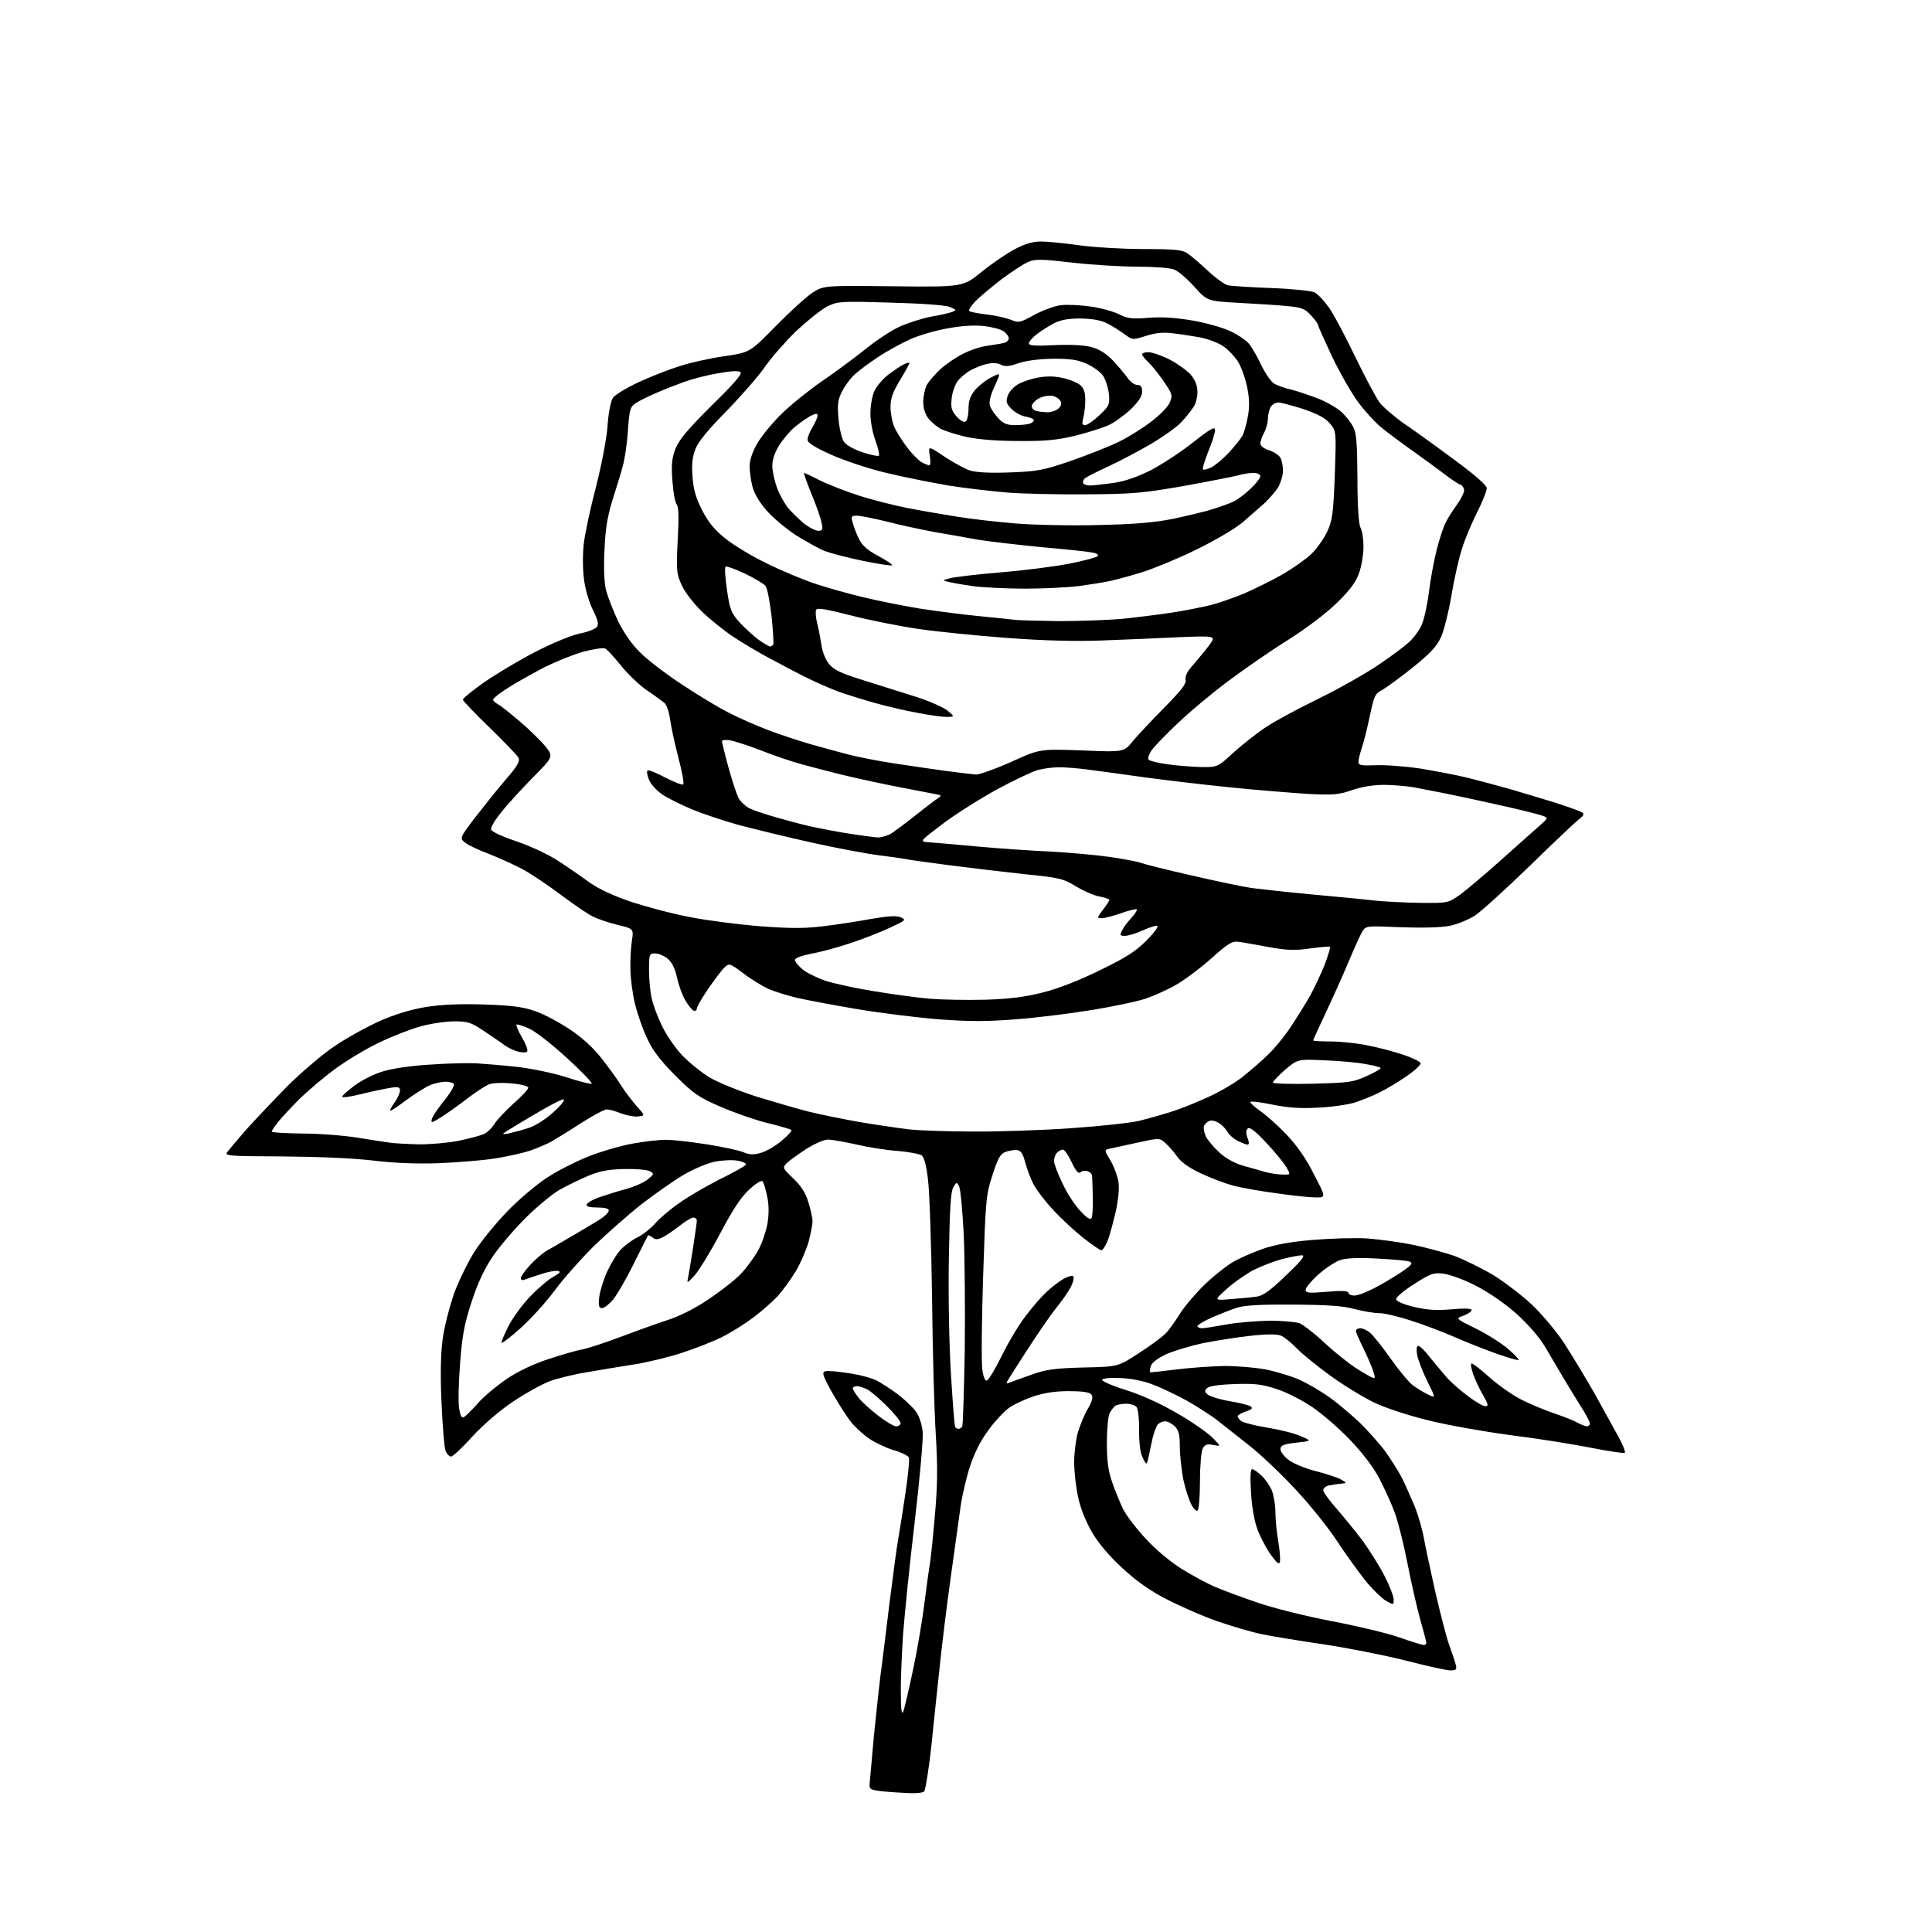 <?xml version="1.0" encoding="UTF-8" standalone="no"?>
<svg 
  version="1.1" 
  xmlns="http://www.w3.org/2000/svg" 
  xmlns:xlink="http://www.w3.org/1999/xlink" 
  xmlns:svg="http://www.w3.org/2000/svg"
  xmlns:rdf="http://www.w3.org/1999/02/22-rdf-syntax-ns#"
  xmlns:cc="http://creativecommons.org/ns#"
  xmlns:dc="http://purl.org/dc/elements/1.1/"
  viewBox="0 0 768 768"
  width="768"
  height="768"
>
<style>svg {background-color: white; }</style>"
<path stroke="none" fill="black" fill-rule="evenodd" d="M361.7,712.8C358.8,712.7 354.0,712.4 351.0,712.1C345.9,711.5 345.5,711.3 345.7,709.0C345.8,707.6 346.6,699.1 347.4,690.0C348.3,680.9 349.5,670.1 350.0,666.0C350.6,661.9 352.1,649.3 353.5,638.0C354.9,626.7 356.5,614.8 357.1,611.5C357.7,608.2 359.0,599.9 360.0,593.1C361.0,586.3 361.6,580.1 361.3,579.4C361.0,578.7 358.5,577.4 355.7,576.6C352.8,575.8 348.5,573.8 346.0,572.2C343.5,570.6 340.1,567.5 338.4,565.4C336.7,563.3 333.8,558.7 331.8,555.3C329.8,552.0 327.9,548.2 327.5,547.1C327.0,545.3 327.3,545.0 329.6,545.0C331.1,545.0 335.3,545.5 338.9,546.1C342.5,546.7 346.9,547.9 348.5,548.8C350.1,549.6 353.8,552.0 356.7,554.1C359.5,556.2 362.8,559.4 364.1,561.1C365.5,563.1 366.5,566.3 366.8,569.4C367.0,572.2 365.6,588.2 363.6,605.0C361.6,621.8 359.6,641.8 359.0,649.5C358.5,657.2 358.0,667.8 358.1,673.0C358.1,679.2 358.4,681.8 359.0,680.5C359.5,679.4 361.2,672.0 362.9,664.0C364.6,656.0 366.7,643.9 367.5,637.0C368.4,630.1 369.3,623.6 369.5,622.5C369.8,621.4 370.7,613.0 371.5,603.9C372.7,590.6 372.8,584.1 372.0,570.4C371.4,561.1 370.7,536.4 370.5,515.5C370.2,494.6 369.5,473.7 368.9,469.0C368.3,463.6 367.4,460.1 366.4,459.3C365.6,458.7 361.2,457.9 356.7,457.5C352.2,457.2 344.8,456.0 340.2,454.9C335.6,453.9 330.6,453.0 329.1,453.0C327.6,453.0 323.7,454.7 320.4,456.8C317.2,458.9 313.7,461.4 312.7,462.4C311.0,464.2 311.1,464.4 315.4,468.5C318.6,471.6 320.3,474.3 321.4,478.1C322.3,481.0 323.0,484.3 323.0,485.5C323.0,486.6 322.3,490.2 321.5,493.4C320.6,496.6 318.3,502.0 316.3,505.4C314.3,508.7 311.0,513.2 309.1,515.3C307.1,517.4 302.8,521.2 299.5,523.7C296.2,526.2 290.6,529.7 287.0,531.5C283.4,533.3 276.2,536.1 271.0,537.8C265.8,539.5 257.2,541.6 252.0,542.4C246.8,543.2 238.3,544.6 233.2,545.5C228.1,546.3 221.4,548.0 218.4,549.1C215.3,550.3 208.8,553.9 203.9,557.2C198.5,560.8 192.3,566.2 187.8,571.0C183.9,575.4 180.0,579.0 179.3,579.0C178.6,579.0 177.6,577.9 177.1,576.7C176.6,575.4 175.9,566.7 175.5,557.4C175.0,546.2 175.2,537.7 176.0,532.1C176.6,527.5 178.7,519.4 180.5,514.2C182.4,509.0 186.2,501.3 188.9,497.1C191.7,492.9 197.4,485.9 201.7,481.5C206.0,477.0 213.0,471.1 217.2,468.3C221.4,465.5 229.1,461.6 234.2,459.6C239.3,457.6 247.3,455.3 252.0,454.5C256.7,453.7 262.5,453.0 265.0,453.1C267.5,453.1 274.7,453.9 281.0,454.9C287.3,455.9 293.9,457.3 295.7,458.1C298.2,459.1 299.6,459.1 302.7,458.2C304.8,457.6 308.5,455.4 310.8,453.4C313.2,451.4 314.9,449.5 314.6,449.2C314.3,448.9 310.0,447.6 305.0,446.4C300.1,445.2 291.6,442.2 286.3,439.9C277.6,436.1 275.6,434.7 268.4,427.5C262.6,421.7 259.4,417.5 257.3,412.9C255.6,409.4 253.4,403.1 252.4,399.0C251.4,394.9 250.6,388.6 250.6,385.0C250.5,381.4 250.8,376.4 251.2,373.9C251.9,369.2 251.9,369.2 245.3,367.6C241.7,366.7 237.3,365.2 235.6,364.3C233.9,363.5 228.3,359.7 223.2,355.9C218.2,352.1 211.2,347.4 207.7,345.5C204.3,343.7 198.3,341.0 194.5,339.5C190.7,338.1 186.4,336.1 185.1,335.1C182.6,333.2 182.6,333.2 189.0,324.8C192.5,320.3 198.0,313.4 201.2,309.7C205.8,304.4 206.8,302.5 206.1,301.2C205.6,300.2 200.4,294.9 194.6,289.2C188.8,283.6 184.0,278.6 184.0,278.1C184.0,277.6 187.7,274.6 192.2,271.4C196.8,268.2 205.9,262.7 212.5,259.3C219.4,255.7 227.0,252.6 230.2,251.9C233.4,251.3 236.5,250.1 237.2,249.3C238.1,248.2 237.8,246.7 235.6,242.3C234.1,239.2 232.5,233.8 232.1,229.9C231.6,225.9 231.6,220.0 232.1,215.8C232.6,211.9 234.7,201.9 236.9,193.6C239.1,185.0 241.1,174.6 241.5,169.5C241.8,164.3 242.8,159.5 243.6,158.2C244.4,157.0 249.0,154.2 253.7,152.0C258.4,149.8 265.8,146.9 270.0,145.6C274.2,144.2 282.3,142.4 287.9,141.6C298.1,140.1 298.1,140.1 308.3,129.7C313.9,124.0 320.5,118.0 322.9,116.4C327.4,113.5 327.4,113.5 355.1,113.8C382.8,114.1 382.8,114.1 390.3,108.0C394.4,104.7 400.4,100.6 403.5,99.0C407.5,96.9 410.6,96.0 413.9,96.0C416.4,96.0 423.2,96.7 429.0,97.5C434.8,98.3 446.3,99.0 454.5,99.0C466.9,99.0 470.0,99.3 472.0,100.7C473.4,101.6 477.0,104.7 480.1,107.6C483.2,110.5 486.8,113.1 488.1,113.4C489.4,113.7 497.2,114.2 505.3,114.5C513.5,114.8 521.2,115.6 522.5,116.2C523.8,116.8 526.4,119.6 528.4,122.4C530.3,125.2 535.0,134.0 538.8,142.0C542.7,150.0 547.0,158.1 548.4,160.0C549.9,161.9 554.3,165.7 558.3,168.5C562.3,171.2 571.3,177.7 578.3,182.9C586.8,189.2 591.0,192.9 591.0,194.1C591.0,195.2 589.3,199.5 587.1,203.8C585.0,208.0 582.3,214.4 581.2,218.0C580.0,221.6 578.1,229.9 577.0,236.5C575.9,243.1 574.0,250.7 572.8,253.3C571.1,257.0 568.5,259.8 561.5,265.4C556.5,269.4 551.0,273.4 549.4,274.3C546.6,275.7 546.2,276.7 544.5,284.7C543.5,289.5 542.1,295.2 541.3,297.4C540.6,299.5 540.0,302.0 540.0,302.9C540.0,304.2 541.0,304.4 546.7,304.2C550.4,304.0 558.4,304.6 564.5,305.5C570.5,306.5 579.1,308.1 583.5,309.2C587.9,310.3 595.3,312.3 600.0,313.6C604.7,315.0 612.8,317.4 618.0,319.0C623.2,320.7 628.1,322.4 628.8,322.9C629.9,323.5 629.6,324.2 627.5,325.8C626.0,327.0 617.2,335.3 607.9,344.4C598.5,353.5 588.9,362.2 586.4,363.9C583.9,365.5 579.4,367.4 576.4,368.0C572.9,368.7 565.8,368.9 557.0,368.6C543.3,368.0 543.0,368.0 541.6,370.2C540.8,371.5 538.3,377.0 536.0,382.5C533.7,388.0 529.6,397.1 526.9,402.8C524.2,408.5 522.0,413.4 522.0,413.6C522.0,413.8 525.2,414.0 529.0,414.0C532.9,414.0 539.6,414.7 543.8,415.6C548.0,416.4 554.4,418.1 557.9,419.3C561.5,420.5 564.5,422.0 564.7,422.6C564.9,423.2 562.5,425.5 559.3,427.7C556.1,429.9 551.2,432.9 548.5,434.2C545.8,435.6 541.2,437.4 538.5,438.3C535.8,439.1 529.2,440.1 524.0,440.3C517.0,440.7 512.2,440.4 505.8,439.1C500.9,438.1 497.0,437.6 497.0,438.1C497.0,438.5 498.9,440.2 501.2,441.8C503.6,443.5 508.2,447.6 511.5,451.1C515.5,455.3 519.3,460.7 522.3,466.8C527.1,476.0 527.1,476.0 523.1,476.0C520.9,476.0 514.0,475.3 507.8,474.4C501.6,473.6 493.8,472.2 490.5,471.4C487.2,470.5 481.3,468.3 477.3,466.4C472.6,464.2 469.4,461.9 467.9,459.7C466.7,458.0 464.6,455.6 463.3,454.4C460.9,452.3 460.9,452.3 452.2,454.2C447.4,455.3 442.5,456.3 441.2,456.6C438.9,457.1 438.9,457.1 441.4,461.3C442.8,463.6 444.2,467.4 444.6,469.7C445.0,472.3 444.6,476.7 443.5,481.7C442.5,486.0 441.1,491.2 440.3,493.2C439.5,495.3 438.3,497.0 437.8,497.0C437.2,497.0 434.0,494.7 430.5,492.0C427.0,489.2 421.7,484.3 418.6,480.9C415.5,477.6 412.0,473.0 410.8,470.7C409.6,468.4 408.2,464.5 407.5,462.0C406.7,458.7 405.8,457.4 404.4,457.2C403.3,457.0 401.2,457.4 399.7,457.9C397.6,458.7 396.7,460.4 394.5,467.2C391.9,475.1 391.8,477.1 390.8,507.7C390.2,525.5 390.1,542.0 390.5,544.5C390.9,547.4 391.6,549.0 392.3,548.8C393.0,548.6 395.8,543.9 398.5,538.4C401.2,532.9 405.6,525.7 408.2,522.5C410.7,519.2 414.3,515.1 416.2,513.4C418.0,511.7 420.9,509.5 422.7,508.4C424.5,507.4 426.3,506.9 426.6,507.3C427.0,507.7 426.7,509.5 425.8,511.3C425.0,513.0 422.3,517.0 419.8,520.0C417.4,523.0 412.3,530.5 408.4,536.5C404.5,542.5 401.0,548.1 400.5,548.9C399.9,550.0 400.1,550.2 401.6,549.5C402.6,549.1 406.5,547.7 410.2,546.4C415.7,544.4 419.3,543.9 430.7,543.6C444.5,543.3 444.5,543.3 453.0,537.7C457.7,534.7 462.5,531.1 463.6,529.8C464.8,528.6 467.3,525.0 469.2,522.0C471.1,519.0 475.6,513.8 479.1,510.4C482.6,507.1 487.6,503.1 490.1,501.7C492.6,500.2 497.9,497.9 501.8,496.5C506.7,494.8 513.1,493.6 521.7,492.9C528.8,492.3 538.5,492.0 543.5,492.3C548.5,492.7 556.8,493.8 562.0,494.9C567.2,496.0 574.6,498.0 578.3,499.3C582.0,500.7 588.7,504.0 593.2,506.6C597.6,509.3 604.6,514.6 608.6,518.3C612.6,522.0 618.5,529.0 621.7,533.8C624.8,538.6 630.3,547.7 633.9,554.0C637.4,560.3 641.7,568.1 643.4,571.2C645.1,574.3 646.2,577.1 645.9,577.5C645.5,577.8 639.5,576.9 632.4,575.5C625.3,574.1 611.0,571.8 600.5,570.5C590.0,569.1 575.3,566.5 567.7,564.6C560.0,562.7 550.5,559.6 546.4,557.6C542.4,555.7 534.6,551.0 529.3,547.2C523.9,543.3 517.7,538.3 515.5,536.0C513.3,533.7 510.4,531.4 509.1,530.9C507.6,530.3 503.2,530.3 497.1,531.0C491.8,531.6 483.3,532.9 478.3,533.9C473.2,535.0 466.6,537.0 463.6,538.3C460.3,539.9 457.9,541.6 457.5,543.0C457.1,544.2 457.0,545.3 457.2,545.5C457.3,545.6 462.0,545.1 467.5,544.4C473.0,543.7 481.6,543.1 486.7,543.0C491.7,543.0 499.1,543.6 503.2,544.4C507.2,545.2 513.2,547.0 516.4,548.4C519.6,549.8 525.0,553.0 528.4,555.4C531.8,557.8 537.2,562.4 540.6,565.6C543.9,568.9 548.5,574.0 550.7,577.0C552.9,580.1 555.9,584.8 557.3,587.5C558.7,590.3 560.9,595.4 562.4,598.9C563.8,602.4 565.4,608.0 566.0,611.4C566.6,614.7 568.7,624.5 570.6,633.0C572.6,641.5 575.0,651.0 576.1,654.0C577.2,657.0 578.4,660.5 578.7,661.8C579.2,663.7 578.8,664.0 576.5,664.0C575.0,664.0 566.9,662.2 558.4,660.0C550.0,657.9 535.3,655.0 525.8,653.6C516.3,652.2 505.3,650.4 501.5,649.6C497.6,648.8 489.8,646.5 484.0,644.5C478.2,642.5 469.1,638.5 463.7,635.7C456.9,632.2 451.6,628.4 446.0,623.2C441.0,618.6 436.5,613.3 434.1,609.1C431.8,605.2 429.5,599.6 428.6,595.3C427.7,591.3 427.0,585.0 427.0,581.2C427.0,577.5 427.7,572.1 428.5,569.3C429.4,566.4 431.1,562.2 432.5,559.9C434.3,556.7 434.6,555.2 433.8,554.3C433.1,553.4 430.1,553.0 424.8,553.0C419.5,553.0 415.0,553.7 410.8,555.1C407.5,556.2 403.2,558.2 401.3,559.5C399.4,560.8 395.6,564.8 392.9,568.5C389.6,573.0 387.2,577.9 385.5,583.2C384.1,587.5 382.6,594.1 382.0,597.8C381.5,601.5 379.7,614.4 378.0,626.5C376.3,638.6 374.3,655.0 373.5,663.0C372.6,671.0 371.5,682.0 370.9,687.5C370.4,693.0 369.5,700.6 368.9,704.4C368.4,708.1 367.7,711.6 367.4,712.1C367.1,712.6 364.5,712.9 361.7,712.8zM565.8,653.9C566.4,654.0 567.0,653.6 567.0,653.1C567.0,652.6 565.9,648.5 564.6,643.9C563.3,639.3 561.0,629.2 559.5,621.5C558.0,613.8 555.7,604.7 554.4,601.2C553.1,597.7 550.3,591.6 548.3,587.7C545.9,583.2 541.6,577.5 536.7,572.4C532.4,567.9 525.6,562.0 521.6,559.3C517.6,556.6 511.2,553.3 507.3,552.1C501.4,550.2 498.5,549.9 490.6,550.2C484.5,550.4 480.6,551.0 479.8,551.8C478.7,552.9 478.8,553.4 480.3,554.5C481.3,555.2 485.2,556.4 488.9,557.0C492.5,557.6 496.2,558.5 497.0,559.0C498.2,559.7 497.8,560.2 495.2,561.1C493.5,561.7 492.0,562.5 492.0,563.0C492.0,563.4 492.6,564.3 493.4,564.9C494.2,565.5 498.8,566.7 503.7,567.5C508.7,568.3 514.7,569.8 517.1,570.9C521.5,572.8 521.5,572.8 515.2,573.5C510.1,574.1 509.0,574.6 509.0,576.1C509.0,577.1 510.5,579.0 512.3,580.4C514.2,581.8 519.0,583.8 523.1,584.8C527.2,585.9 531.7,587.3 533.0,588.1C535.5,589.5 535.5,589.5 533.0,589.8C531.6,589.9 529.5,590.3 528.2,590.5C527.0,590.8 526.0,591.6 526.0,592.4C526.0,593.1 528.4,596.4 531.2,599.6C534.1,602.9 538.8,608.7 541.7,612.5C544.5,616.4 548.4,622.6 550.4,626.5C552.4,630.4 554.0,634.5 554.0,635.8C554.0,638.1 554.0,638.1 550.9,636.3C549.2,635.3 545.4,631.6 542.5,628.0C539.7,624.4 534.7,617.5 531.5,612.6C528.3,607.7 521.1,598.6 515.4,592.5C509.7,586.3 501.1,578.1 496.2,574.3C491.4,570.5 485.7,566.0 483.4,564.2C481.1,562.5 476.0,559.2 472.0,556.9C468.0,554.7 461.8,551.7 458.3,550.4C454.5,548.9 449.4,547.9 445.2,547.8C441.4,547.6 438.3,547.9 438.1,548.5C437.9,549.0 442.2,550.9 447.7,552.6C454.0,554.6 461.6,558.1 468.1,561.9C473.9,565.2 480.1,569.6 482.0,571.5C485.4,575.0 485.4,575.0 482.3,574.4C479.8,573.9 479.0,574.2 478.1,575.8C477.5,577.0 477.0,582.8 477.0,588.9C477.0,594.9 476.6,600.1 476.0,600.5C475.5,600.8 474.4,599.7 473.5,597.9C472.6,596.2 471.2,591.8 470.4,588.2C469.7,584.5 469.0,578.7 469.0,575.2C469.0,570.3 468.6,568.6 467.0,567.0C465.9,565.9 464.2,565.0 463.1,565.0C462.1,565.0 460.8,565.6 460.2,566.3C459.6,567.0 458.7,569.5 458.1,572.0C457.6,574.5 456.8,577.9 456.5,579.5C455.8,582.5 455.8,582.5 454.3,579.6C453.3,577.7 452.8,574.0 452.8,568.7C452.9,564.2 452.4,560.0 451.8,559.3C451.2,558.6 449.3,558.0 447.6,558.0C445.9,558.0 444.0,558.4 443.4,558.8C442.8,559.2 441.8,560.5 441.1,561.7C440.5,562.9 440.0,568.2 440.0,573.4C440.0,580.6 440.5,584.6 442.1,589.2C443.3,592.7 445.3,597.5 446.5,600.0C447.8,602.5 451.8,607.8 455.5,611.7C459.3,615.9 465.3,620.9 469.8,623.7C474.0,626.3 479.9,629.5 483.0,630.8C486.0,632.1 493.5,634.9 499.7,637.0C506.0,639.2 518.8,642.4 529.2,644.4C539.3,646.3 551.3,649.2 556.0,650.8C560.7,652.5 565.1,653.8 565.8,653.9zM508.8,620.7C508.5,622.1 507.8,621.6 505.2,618.1C503.5,615.7 501.1,611.2 499.9,608.1C498.6,604.6 497.6,599.0 497.3,593.2C496.9,587.4 497.1,584.0 497.7,584.0C498.3,584.0 499.9,585.1 501.4,586.5C502.9,587.9 504.8,590.6 505.6,592.5C506.3,594.4 507.0,598.3 507.0,601.1C507.0,604.0 507.5,609.1 508.1,612.6C508.7,616.0 509.0,619.7 508.8,620.7zM381.0,568.0C381.5,568.0 382.1,567.6 382.5,567.1C382.8,566.6 383.2,553.1 383.5,537.2C383.7,521.2 383.5,500.3 383.1,490.7C382.6,481.1 381.8,472.4 381.2,471.4C380.3,469.8 380.1,469.9 378.9,472.1C377.9,473.9 377.5,481.3 377.2,500.0C376.9,514.0 377.3,534.7 378.0,546.0C378.7,557.3 379.4,566.8 379.7,567.2C379.9,567.7 380.5,568.0 381.0,568.0zM356.2,567.0C357.2,567.0 358.0,566.4 358.0,565.7C358.0,565.0 355.6,562.0 352.7,559.1C349.7,556.1 346.2,553.1 344.9,552.4C343.6,551.7 341.7,551.1 340.8,551.0C339.8,551.0 339.0,551.4 339.0,551.9C339.0,552.3 340.0,554.0 341.2,555.5C342.3,557.0 345.8,560.2 348.9,562.6C352.0,565.0 355.3,567.0 356.2,567.0zM630.8,567.0C631.4,567.0 632.0,566.5 632.0,565.8C632.0,565.2 630.3,561.9 628.1,558.6C626.0,555.2 623.0,550.3 621.4,547.6C619.8,544.9 616.7,539.6 614.5,535.9C612.0,531.6 607.7,526.7 602.9,522.3C598.3,518.2 591.9,513.8 586.7,511.1C582.1,508.7 576.2,506.6 573.8,506.3C569.8,505.8 568.6,506.3 562.2,510.4C558.2,512.9 555.0,515.6 555.0,516.4C555.0,517.2 557.5,518.4 561.7,519.4C566.9,520.7 570.5,521.0 576.7,520.5C582.1,520.0 585.0,520.1 585.0,520.8C585.0,521.3 583.5,522.3 581.8,523.0C578.5,524.1 578.5,524.1 586.8,528.2C591.3,530.4 597.0,534.1 599.5,536.2C602.0,538.4 603.9,540.4 603.7,540.6C603.5,540.9 599.4,539.7 594.6,538.0C589.8,536.3 582.3,533.3 578.0,531.4C573.7,529.5 566.0,526.6 561.0,525.0C555.9,523.3 550.2,522.0 548.3,522.0C546.4,522.0 542.0,521.3 538.6,520.4C534.1,519.1 527.7,518.7 514.0,518.6C500.8,518.5 494.4,518.9 491.5,519.9C489.3,520.6 484.9,522.4 481.8,523.7C478.6,525.1 476.0,526.7 476.0,527.1C476.0,527.6 476.8,528.0 477.8,528.0C478.7,528.0 483.1,527.3 487.5,526.5C491.9,525.7 499.6,525.1 504.7,525.0C509.7,525.0 515.1,525.5 516.6,526.0C518.0,526.6 522.5,530.0 526.4,533.7C530.3,537.3 535.9,541.8 538.8,543.7C541.6,545.5 544.7,547.3 545.5,547.6C546.8,548.1 546.8,547.7 545.6,544.3C544.8,542.1 543.0,538.0 541.6,535.2C540.2,532.4 539.0,529.6 539.0,529.0C539.0,528.5 539.8,528.0 540.8,528.0C541.7,528.0 543.5,528.8 544.6,529.8C545.8,530.7 549.5,535.4 552.9,540.2C556.3,545.0 560.2,549.7 561.8,550.8C563.3,551.9 565.9,553.5 567.6,554.3C570.8,555.9 570.8,555.9 567.3,548.9C565.4,545.0 563.6,540.3 563.3,538.4C563.0,536.3 563.1,535.0 563.8,535.0C564.4,535.0 566.6,537.1 568.6,539.8C570.7,542.4 573.8,546.0 575.4,547.9C577.1,549.7 580.8,553.0 583.7,555.1C586.6,557.3 589.6,559.0 590.5,559.0C591.8,559.0 591.6,558.2 589.6,554.7C588.2,552.4 586.4,548.5 585.6,546.2C584.8,543.9 584.5,542.0 585.0,542.0C585.5,542.0 588.8,544.5 592.2,547.6C595.7,550.7 601.4,554.7 605.0,556.5C608.6,558.3 614.4,560.7 618.0,561.9C621.6,563.1 625.6,564.7 627.0,565.5C628.4,566.3 630.1,566.9 630.8,567.0zM184.5,563.3C185.2,562.8 187.7,560.4 190.0,557.8C192.2,555.2 197.4,550.9 201.5,548.1C206.1,545.0 212.3,542.1 218.2,540.2C223.3,538.5 229.3,536.8 231.5,536.4C233.7,536.0 240.4,533.8 246.5,531.5C252.6,529.2 260.9,526.2 264.9,524.9C269.5,523.5 275.8,520.4 281.2,516.8C286.0,513.6 292.0,509.0 294.4,506.5C296.8,504.0 299.9,499.7 301.4,497.0C302.9,494.3 304.5,489.5 305.1,486.3C305.7,482.4 305.7,478.8 304.9,475.3C304.3,472.4 303.5,469.8 303.0,469.5C302.5,469.2 300.1,470.7 297.7,473.0C294.6,475.8 291.2,481.0 286.4,490.1C282.6,497.3 278.0,504.8 276.2,506.9C273.2,510.2 273.0,510.3 273.5,508.0C273.8,506.6 274.7,501.2 275.5,496.0C276.3,490.8 277.0,485.9 277.0,485.2C277.0,484.6 276.4,484.0 275.6,484.0C274.9,484.0 272.5,485.4 270.4,487.1C268.2,488.8 265.2,490.9 263.7,491.7C261.5,492.8 260.5,492.9 259.4,491.9C258.6,491.3 257.8,490.9 257.6,491.1C257.5,491.3 254.9,496.3 252.0,502.2C249.1,508.1 245.4,514.5 243.8,516.5C242.2,518.4 240.2,520.0 239.3,520.0C238.1,520.0 237.8,519.1 238.2,515.6C238.5,513.2 239.9,508.6 241.4,505.4C242.9,502.2 245.3,498.2 246.8,496.7C248.3,495.1 251.3,492.9 253.5,491.8C255.7,490.7 258.7,488.3 260.3,486.5C261.8,484.7 265.9,481.1 269.5,478.6C273.0,476.0 280.4,471.7 285.9,468.9C291.4,466.2 296.2,463.5 296.5,463.0C296.8,462.5 295.4,461.8 293.3,461.4C291.2,461.0 287.1,461.2 284.1,461.8C281.1,462.4 275.5,464.8 271.6,467.1C267.7,469.4 260.2,474.7 255.0,478.7C249.8,482.8 241.3,490.3 236.1,495.3C231.0,500.4 223.9,508.3 220.5,513.0C217.0,517.7 210.9,524.4 207.0,527.9C203.1,531.4 199.7,534.0 199.4,533.8C199.2,533.5 200.4,530.6 202.1,527.2C203.8,523.8 207.8,518.4 211.0,515.1C214.2,511.8 218.4,508.3 220.2,507.4C222.7,506.0 223.1,505.5 221.7,505.2C220.8,505.0 217.6,505.6 214.7,506.6C211.9,507.5 208.9,508.5 208.2,508.8C207.6,509.0 207.0,508.7 207.0,508.1C207.0,507.5 208.6,505.2 210.6,503.0C212.6,500.8 215.6,498.2 217.3,497.2C219.1,496.2 223.9,493.4 228.0,491.0C232.1,488.6 237.0,485.7 238.7,484.6C240.5,483.4 242.0,481.9 242.0,481.2C242.0,480.4 240.4,480.0 237.4,480.0C234.2,480.0 233.0,479.6 233.2,478.8C233.5,478.1 235.9,476.7 238.6,475.8C241.3,474.9 246.0,473.4 249.1,472.6C252.2,471.7 255.9,470.1 257.4,468.9C260.0,466.8 260.1,466.6 258.4,465.6C257.3,465.0 252.9,464.6 248.4,464.7C242.3,464.8 238.8,465.4 234.1,467.3C230.7,468.7 225.4,471.3 222.2,473.1C219.1,475.0 212.9,480.1 208.5,484.6C204.1,489.0 198.4,495.7 195.8,499.6C192.6,504.3 189.9,510.0 187.5,517.4C184.6,526.3 183.7,530.9 182.9,541.9C182.3,549.4 182.1,557.4 182.5,559.8C183.0,562.9 183.5,563.8 184.5,563.3zM489.5,516.4C493.4,516.1 498.0,515.7 499.7,515.4C502.1,515.1 505.3,512.7 511.2,507.0C517.5,501.0 519.0,499.1 517.5,499.0C516.3,499.0 512.8,499.7 509.7,500.5C506.6,501.3 501.4,503.3 498.2,504.9C495.1,506.6 490.2,510.0 487.5,512.5C482.5,517.0 482.5,517.0 489.5,516.4zM538.4,515.0C539.7,515.0 543.2,513.7 546.2,512.1C549.2,510.6 554.0,507.7 556.9,505.8C561.2,502.9 561.8,502.1 560.3,501.5C559.3,501.1 553.5,500.6 547.4,500.3C540.1,499.9 535.1,500.1 532.7,500.9C530.7,501.6 526.8,504.2 524.0,506.7C521.3,509.1 519.0,511.9 519.0,512.7C519.0,514.0 520.3,514.1 527.5,513.5C533.5,513.0 536.0,513.1 536.0,513.9C536.0,514.5 537.1,515.0 538.4,515.0zM433.9,484.2C434.3,483.5 434.5,479.7 434.4,475.7C434.3,471.8 434.2,468.0 434.1,467.4C434.1,466.7 433.3,465.9 432.4,465.6C431.5,465.2 430.2,465.4 429.5,466.0C428.7,466.7 427.7,465.6 426.0,462.0C424.7,459.2 423.2,457.0 422.5,457.0C421.9,457.0 420.9,457.5 420.2,458.2C419.5,458.9 419.0,460.3 419.0,461.5C419.0,462.6 420.5,466.7 422.4,470.5C424.2,474.4 427.4,479.3 429.5,481.4C432.0,484.2 433.4,485.0 433.9,484.2zM509.8,466.9C513.1,467.0 513.1,467.0 511.3,463.9C510.3,462.2 506.7,457.8 503.3,454.2C498.9,449.5 496.7,447.9 496.0,448.6C495.3,449.3 495.2,450.5 495.9,452.3C496.6,454.1 496.6,455.0 495.9,455.0C495.4,455.0 493.6,454.3 492.0,453.5C490.4,452.7 488.6,451.1 488.0,450.0C487.4,448.9 485.9,447.3 484.6,446.5C483.3,445.6 481.6,445.2 480.7,445.6C479.9,445.9 478.9,446.8 478.6,447.6C478.3,448.5 478.7,450.4 479.4,451.9C480.2,453.4 482.7,456.3 484.9,458.3C487.3,460.5 491.0,462.5 494.2,463.4C497.1,464.2 501.1,465.3 503.0,465.9C504.9,466.4 508.0,466.9 509.8,466.9zM174.1,462.4C165.3,462.7 156.1,462.3 148.0,461.3C140.5,460.4 126.2,459.8 112.3,459.7C91.0,459.6 89.3,459.5 90.3,458.0C91.0,457.1 94.4,453.0 98.0,448.9C101.6,444.9 109.0,437.1 114.5,431.5C120.1,426.0 128.4,418.9 133.1,415.8C137.8,412.6 145.8,408.2 150.9,405.9C157.0,403.2 163.3,401.3 169.3,400.3C175.7,399.3 182.7,399.0 192.5,399.3C203.6,399.7 207.8,400.2 212.9,402.0C216.4,403.2 222.5,406.5 226.5,409.2C231.0,412.1 235.8,416.5 238.8,420.3C241.5,423.7 245.0,428.5 246.6,431.0C248.1,433.5 251.0,437.3 252.9,439.5C256.5,443.5 256.5,443.5 253.6,443.8C252.1,444.0 249.1,443.4 246.9,442.6C244.7,441.7 242.2,441.0 241.2,441.0C240.2,441.0 235.6,443.5 230.9,446.5C226.3,449.5 220.9,452.8 219.0,453.9C217.1,454.9 213.3,456.5 210.7,457.4C208.1,458.3 201.8,459.7 196.8,460.5C191.8,461.3 181.6,462.1 174.1,462.4zM166.7,454.9C171.2,454.9 178.2,454.3 182.2,453.5C186.2,452.7 190.7,451.5 192.1,450.9C193.5,450.4 195.4,448.6 196.4,447.0C197.3,445.4 200.8,441.7 204.0,438.8C207.3,435.9 210.0,433.0 210.0,432.4C210.0,431.8 207.3,431.0 203.5,430.7C199.9,430.3 195.8,430.5 194.5,431.0C193.1,431.5 189.5,433.9 186.4,436.2C183.3,438.6 179.0,441.7 176.7,443.2C174.4,444.8 172.2,446.0 171.8,446.0C171.3,446.0 171.5,445.0 172.1,443.8C172.8,442.5 175.0,439.4 177.2,436.7C179.3,434.0 180.8,431.4 180.4,430.9C180.1,430.4 178.6,430.0 177.1,430.0C175.5,430.0 172.7,430.6 170.9,431.4C169.0,432.2 164.8,434.9 161.5,437.3C158.2,439.8 155.4,441.7 155.1,441.5C154.9,441.3 155.7,439.8 156.9,438.2C158.1,436.5 159.0,434.4 159.0,433.5C159.0,432.1 158.3,431.9 154.8,432.5C152.4,432.9 147.2,434.0 143.2,435.0C139.3,436.0 136.0,436.4 136.0,436.0C136.0,435.5 138.3,433.5 141.0,431.5C143.8,429.4 148.8,426.9 152.2,425.9C155.7,424.8 163.6,423.6 170.9,423.2C177.8,422.7 186.2,422.5 189.5,422.7C192.8,422.9 200.0,423.5 205.5,424.1C211.0,424.7 219.7,426.5 224.8,428.1C229.9,429.8 234.6,431.0 235.2,430.8C235.7,430.6 231.3,426.0 225.4,420.6C219.4,415.1 212.6,409.8 210.2,408.8C207.8,407.7 205.6,407.1 205.3,407.3C205.1,407.6 206.0,409.9 207.5,412.4C209.0,414.9 209.9,417.4 209.6,417.9C209.2,418.5 207.8,418.5 205.8,418.0C204.1,417.5 201.8,416.4 200.6,415.5C199.5,414.6 195.8,412.2 192.6,410.0C187.3,406.4 186.0,406.0 180.6,406.0C177.2,406.0 171.2,406.9 167.2,408.0C163.2,409.1 155.7,412.0 150.6,414.5C145.5,416.9 137.6,421.7 133.1,425.0C128.5,428.4 122.3,433.7 119.1,436.8C116.0,439.9 112.2,444.0 110.7,445.8C109.2,447.7 108.0,449.5 108.0,449.8C108.0,450.2 113.5,450.5 120.2,450.6C127.0,450.6 137.0,451.4 142.5,452.3C148.0,453.2 153.8,454.1 155.5,454.3C157.2,454.5 162.2,454.8 166.7,454.9zM202.5,450.5C204.2,450.1 207.6,449.2 210.1,448.4C212.8,447.5 216.9,445.0 220.1,442.0C223.2,439.2 224.8,437.1 224.0,437.0C223.1,437.0 217.6,439.9 211.6,443.5C205.6,447.0 200.5,450.2 200.1,450.5C199.8,450.9 200.9,450.9 202.5,450.5zM386.5,449.8C396.4,449.9 413.9,449.3 425.5,448.5C437.1,447.7 449.4,446.4 453.0,445.5C456.6,444.6 462.4,443.0 466.0,441.8C469.6,440.7 476.2,438.0 480.7,435.9C485.3,433.8 491.3,430.2 494.2,427.9C497.1,425.5 501.5,421.8 503.8,419.5C506.2,417.3 510.3,412.4 512.9,408.5C515.5,404.6 519.1,398.8 520.9,395.6C522.7,392.3 525.3,386.7 526.7,383.2C528.0,379.6 528.9,376.6 528.7,376.4C528.5,376.1 525.0,376.5 520.9,377.0C514.9,377.9 511.8,377.8 504.5,376.5C499.6,375.6 494.1,374.6 492.5,374.4C489.9,374.0 488.4,374.8 481.5,381.0C477.1,384.9 470.7,389.7 467.3,391.6C464.0,393.5 458.6,395.9 455.3,397.0C452.1,398.1 442.5,400.1 434.0,401.5C425.5,402.9 411.8,404.6 403.7,405.2C392.2,406.1 385.3,406.1 373.2,405.2C364.6,404.5 349.9,402.7 340.5,401.1C331.1,399.5 320.4,397.5 316.6,396.6C312.8,395.7 307.8,394.1 305.4,393.1C303.1,392.0 298.6,389.3 295.6,387.0C290.3,383.0 289.8,382.8 288.2,384.4C287.2,385.2 284.3,389.1 281.7,392.8C279.1,396.6 277.0,400.2 277.0,400.9C277.0,401.6 276.4,402.0 275.8,401.8C275.1,401.5 273.6,399.7 272.4,397.6C271.2,395.6 269.7,391.4 269.1,388.5C268.3,384.8 267.0,382.4 265.3,381.0C263.9,379.9 261.7,379.0 260.4,379.0C258.1,379.0 258.0,379.3 258.0,385.8C258.0,389.5 258.5,394.5 259.1,397.0C259.6,399.4 261.4,404.2 263.1,407.7C264.7,411.1 268.2,416.3 270.9,419.2C273.6,422.1 278.6,426.2 282.1,428.3C285.6,430.4 294.1,433.8 301.0,436.0C307.9,438.1 317.1,440.8 321.5,441.9C325.9,443.0 334.9,444.8 341.5,446.0C348.1,447.1 356.9,448.4 361.0,448.9C365.1,449.4 376.6,449.8 386.5,449.8zM521.8,430.8C536.4,430.4 537.9,430.2 543.4,427.7C546.7,426.2 549.1,424.8 548.8,424.5C548.6,424.2 545.9,423.5 542.9,423.0C539.9,422.4 532.6,421.7 526.7,421.5C515.9,421.0 515.9,421.0 510.9,425.2C508.2,427.6 506.0,429.9 506.0,430.3C506.0,430.8 513.1,431.0 521.8,430.8zM391.8,397.4C401.3,397.1 407.7,396.3 414.6,394.5C420.7,393.0 429.1,389.7 437.4,385.6C447.9,380.5 451.6,378.1 456.0,373.6C459.4,370.1 460.8,368.0 459.8,368.0C458.9,368.0 456.3,368.9 453.9,370.0C451.5,371.1 448.5,372.0 447.2,372.0C445.2,372.0 445.0,371.8 446.1,369.8C446.7,368.5 448.4,366.3 449.8,364.8C451.2,363.3 452.1,361.8 451.9,361.5C451.6,361.2 448.8,361.9 445.7,363.0C442.6,364.1 439.1,365.0 438.0,365.0C436.0,365.0 436.0,364.9 438.4,361.7C439.9,359.8 441.0,358.0 441.0,357.7C441.0,357.4 439.3,356.8 437.2,356.4C435.2,356.1 431.0,354.3 427.8,352.4C422.6,349.2 421.1,348.9 407.3,347.5C399.2,346.6 385.5,345.0 377.0,343.9C368.5,342.8 360.8,341.7 360.0,341.5C359.2,341.3 354.4,340.6 349.5,340.0C344.6,339.4 332.4,337.1 322.5,334.9C312.6,332.7 299.6,329.5 293.5,327.9C287.4,326.2 279.1,323.4 275.0,321.7C270.9,320.0 265.7,317.4 263.4,315.9C261.1,314.4 258.7,311.7 258.0,310.0C257.3,308.3 257.0,306.6 257.4,306.3C257.7,305.9 260.9,307.2 264.5,309.1C268.0,310.9 271.2,312.2 271.6,311.8C272.0,311.4 271.1,306.6 269.7,301.3C268.3,295.9 266.8,289.1 266.4,286.1C266.0,283.1 265.0,280.1 264.1,279.4C263.2,278.7 260.0,276.3 257.0,274.3C254.0,272.2 249.4,267.8 246.8,264.5C244.1,261.2 241.4,258.2 240.6,257.8C239.9,257.4 236.0,258.0 232.1,259.0C228.1,260.1 221.2,262.9 216.7,265.1C212.3,267.4 205.8,271.0 202.3,273.2C198.8,275.4 196.0,277.6 196.0,278.1C196.0,278.5 196.9,279.4 198.0,280.0C199.2,280.6 203.1,283.8 206.9,287.0C210.6,290.2 215.1,294.6 216.9,296.8C220.0,300.8 220.0,300.8 211.6,309.3C207.0,314.0 201.3,320.2 199.1,323.1C196.8,325.9 195.0,328.9 195.2,329.7C195.4,330.6 199.5,332.5 205.2,334.4C210.5,336.2 217.9,339.6 221.7,342.1C225.4,344.5 231.1,348.4 234.2,350.7C238.2,353.5 243.6,356.0 251.2,358.6C257.4,360.6 267.9,363.4 274.5,364.6C281.1,365.9 293.5,367.5 302.2,368.2C314.2,369.1 320.0,369.1 327.2,368.2C332.3,367.6 340.8,366.3 346.2,365.3C353.3,364.1 356.4,363.9 358.2,364.7C360.3,365.7 360.0,365.9 353.5,368.9C349.7,370.7 342.6,373.4 337.8,375.0C333.0,376.6 326.1,378.5 322.5,379.1C318.7,379.9 316.0,380.8 316.0,381.6C316.0,382.3 317.3,383.9 319.0,385.3C320.6,386.7 324.8,388.7 328.2,389.9C331.7,391.0 340.3,392.9 347.3,394.0C354.3,395.2 364.2,396.5 369.3,397.0C374.4,397.4 384.5,397.6 391.8,397.4zM564.5,358.9C575.4,359.0 575.6,359.0 580.2,355.8C582.7,354.0 590.3,347.6 597.1,341.5C603.9,335.4 610.8,329.3 612.5,327.8C615.5,325.1 615.5,325.1 613.0,324.2C611.6,323.7 603.3,321.6 594.5,319.7C585.7,317.7 576.0,315.7 573.0,315.1C570.0,314.5 565.1,313.6 562.2,313.0C559.3,312.5 553.8,312.0 550.1,312.0C545.8,312.0 541.2,312.8 537.4,314.1C532.2,315.9 530.1,316.1 520.1,315.6C513.8,315.2 499.9,314.1 489.1,313.0C478.3,311.9 463.0,310.1 455.0,309.0C447.0,307.9 437.1,306.5 433.0,306.0C428.9,305.4 423.5,305.0 421.0,305.0C418.5,305.0 414.7,305.5 412.5,306.1C410.4,306.7 403.2,310.1 396.5,313.7C389.9,317.3 380.2,323.4 375.0,327.3C365.5,334.5 365.5,334.5 369.0,334.8C370.9,334.9 379.7,335.7 388.5,336.5C397.3,337.3 410.4,338.2 417.5,338.5C424.6,338.9 435.1,339.8 440.8,340.6C446.5,341.4 452.2,342.5 453.5,343.0C454.8,343.5 463.6,345.7 473.2,347.9C482.7,350.1 493.6,352.4 497.5,353.0C501.4,353.5 512.4,354.7 522.0,355.6C531.6,356.5 542.6,357.5 546.5,358.0C550.4,358.4 558.5,358.8 564.5,358.9zM349.0,332.9C350.4,332.9 352.9,332.2 354.5,331.2C356.1,330.1 360.3,327.0 363.8,324.2C367.3,321.4 371.1,318.5 372.3,317.7C374.5,316.2 374.5,316.2 372.0,315.7C370.6,315.4 364.3,314.2 358.0,313.0C351.7,311.8 342.0,309.7 336.5,308.4C331.0,307.1 323.1,305.0 319.0,303.9C314.9,302.8 307.5,300.3 302.5,298.3C297.6,296.4 292.0,294.6 290.2,294.3C288.5,294.0 287.0,294.2 287.0,294.6C287.0,295.1 288.1,299.7 289.5,304.8C290.9,309.9 292.7,315.4 293.5,317.1C294.4,318.7 296.5,320.7 298.3,321.5C300.1,322.3 304.6,323.8 308.5,324.9C312.4,326.0 318.5,327.7 322.2,328.5C325.9,329.3 332.9,330.7 337.7,331.4C342.6,332.2 347.6,332.8 349.0,332.9zM388.0,307.9C389.4,307.9 395.6,305.7 401.9,302.9C413.3,297.7 413.3,297.7 430.1,298.3C446.8,299.0 446.8,299.0 450.4,294.5C452.4,292.1 458.1,286.1 463.0,281.1C469.7,274.3 471.7,271.7 471.3,270.2C471.0,268.9 471.9,266.9 474.2,264.4C476.1,262.2 479.0,258.7 480.6,256.6C483.5,252.7 483.5,252.7 468.5,253.3C460.2,253.7 446.5,254.3 438.0,254.6C427.7,255.0 415.1,254.7 400.5,253.6C388.4,252.7 372.4,251.1 365.0,250.0C357.5,248.9 345.4,246.5 338.1,244.6C327.9,242.0 324.7,241.5 324.4,242.5C324.1,243.2 324.3,245.5 324.8,247.6C325.4,249.8 326.1,253.6 326.5,256.2C326.9,259.1 328.1,262.2 329.6,264.0C331.6,266.4 334.5,267.7 343.8,270.6C350.2,272.6 359.7,275.6 364.8,277.2C369.9,278.9 375.3,281.3 376.8,282.6C379.5,284.9 379.5,284.9 376.4,285.0C374.6,285.0 369.5,284.3 364.9,283.4C360.3,282.6 352.7,280.8 348.0,279.5C343.3,278.2 337.0,276.2 334.0,275.2C331.0,274.1 325.4,271.7 321.5,269.8C317.6,267.9 310.9,264.4 306.5,262.0C302.1,259.7 295.4,255.7 291.6,253.2C287.8,250.7 282.0,246.0 278.8,242.9C275.6,239.7 272.0,235.1 270.9,232.4C268.9,228.0 268.8,226.6 269.4,214.7C269.9,205.5 269.8,201.5 269.0,200.5C268.3,199.7 267.6,195.5 267.3,191.1C266.8,184.8 267.1,182.0 268.5,178.4C269.9,174.8 273.3,170.8 282.8,161.3C291.3,153.0 295.1,148.7 294.4,148.0C293.7,147.3 290.8,147.4 285.4,148.4C281.1,149.1 275.0,150.7 272.0,151.8C269.0,152.9 264.0,154.8 260.9,156.2C257.8,157.5 254.2,159.3 252.8,160.2C250.5,161.7 250.2,162.7 249.6,171.2C249.3,176.3 248.3,182.8 247.5,185.5C246.8,188.2 244.9,194.3 243.4,199.0C241.5,205.2 240.6,210.5 240.3,218.7C239.9,225.7 240.2,231.7 240.9,234.6C241.6,237.2 243.7,242.6 245.6,246.7C247.9,251.4 251.0,256.0 254.4,259.3C257.2,262.2 264.7,267.9 271.1,272.1C277.4,276.3 285.8,281.4 289.9,283.4C293.9,285.5 300.6,288.4 304.8,290.0C308.9,291.6 316.4,294.1 321.4,295.6C326.4,297.0 333.6,299.0 337.5,300.0C341.4,301.0 349.2,302.5 355.0,303.4C360.8,304.3 370.0,305.6 375.5,306.4C381.0,307.1 386.6,307.8 388.0,307.9zM477.2,304.9C484.0,305.0 484.0,305.0 490.5,299.0C494.1,295.8 499.9,291.2 503.3,289.0C506.7,286.7 516.0,281.7 524.0,277.8C532.0,273.9 542.4,268.0 547.2,264.8C552.0,261.6 557.6,257.5 559.6,255.7C561.7,254.0 564.1,250.7 565.1,248.5C566.1,246.3 567.4,240.4 568.0,235.5C568.6,230.5 570.0,222.9 571.1,218.6C572.2,214.2 573.8,209.3 574.7,207.7C575.5,206.0 577.5,202.9 579.1,200.7C580.7,198.5 582.0,195.9 582.0,195.0C582.0,194.0 581.3,192.9 580.4,192.6C579.5,192.3 576.7,190.4 574.1,188.4C571.6,186.5 565.9,182.3 561.5,179.2C557.1,176.1 551.5,171.9 549.2,170.0C546.8,168.1 542.6,163.5 539.9,159.9C537.2,156.2 532.5,148.0 529.5,141.7C526.5,135.3 524.0,129.8 524.0,129.3C524.0,128.8 522.7,127.1 521.2,125.4C518.8,122.8 517.5,122.2 512.0,121.7C508.4,121.3 499.7,120.8 492.7,120.4C479.9,119.7 479.9,119.7 474.7,113.9C471.8,110.7 468.2,107.6 466.6,107.1C465.1,106.5 458.6,106.0 452.2,106.0C445.8,106.0 434.1,105.3 426.3,104.4C414.2,103.0 411.6,102.9 408.8,104.1C407.0,104.8 402.2,108.0 398.0,111.1C393.9,114.3 389.2,118.2 387.6,119.9C386.0,121.6 384.9,123.3 385.3,123.6C385.6,124.0 388.7,124.6 392.2,125.0C395.7,125.4 400.0,126.4 401.8,127.1C404.9,128.4 405.5,128.3 411.1,125.2C414.4,123.4 419.2,121.6 421.8,121.3C424.4,121.0 429.8,121.3 433.9,121.9C437.9,122.5 442.9,123.9 445.0,125.0C448.2,126.6 450.1,126.9 456.8,126.3C462.4,125.9 467.5,126.3 474.6,127.5C480.0,128.5 486.6,130.4 489.2,131.7C491.8,132.9 494.9,135.0 496.1,136.2C497.3,137.5 499.6,141.3 501.2,144.8C502.9,148.3 505.2,151.7 506.4,152.4C507.5,153.2 510.7,154.3 513.4,154.9C516.1,155.6 521.1,157.3 524.4,158.6C527.8,160.0 531.8,162.4 533.3,163.8C534.9,165.3 536.9,167.8 537.8,169.5C539.2,172.0 539.5,175.7 539.6,190.0C539.6,201.2 540.1,208.3 540.8,209.7C541.5,210.9 542.0,214.3 542.0,217.3C542.0,220.2 541.3,224.9 540.3,227.6C539.1,231.2 536.9,234.3 531.6,239.5C527.3,243.7 519.6,249.6 512.0,254.4C505.1,258.7 494.4,266.1 488.3,270.7C482.1,275.3 473.2,282.7 468.5,287.2C463.8,291.6 459.0,296.6 457.8,298.2C456.7,299.9 456.1,301.5 456.6,302.0C457.1,302.5 460.4,303.3 464.0,303.8C467.6,304.3 473.5,304.8 477.2,304.9zM306.1,257.0C306.5,257.0 307.1,256.6 307.4,256.2C307.6,255.8 307.3,250.7 306.7,244.9C306.0,239.1 305.0,233.7 304.3,232.9C303.7,232.1 300.0,229.9 296.1,228.0C292.2,226.2 288.7,224.9 288.4,225.3C288.0,225.7 288.3,229.9 289.0,234.6C290.1,242.3 290.7,243.7 293.9,247.3C295.9,249.5 299.3,252.6 301.4,254.2C303.5,255.7 305.7,257.0 306.1,257.0zM421.1,246.9C429.2,246.9 440.4,246.5 446.1,246.0C451.8,245.4 460.8,244.3 466.0,243.5C471.2,242.7 478.1,241.3 481.4,240.5C484.6,239.7 490.4,237.6 494.4,236.0C498.3,234.3 505.1,231.0 509.5,228.5C513.9,226.0 519.2,222.2 521.3,220.2C523.4,218.2 526.2,214.2 527.5,211.5C529.6,207.0 530.0,204.6 530.6,189.0C531.2,171.4 531.2,171.4 528.7,168.4C526.8,166.1 523.8,164.6 518.1,162.6C513.7,161.2 509.2,160.0 508.1,160.0C507.0,160.0 505.6,160.9 505.0,161.9C504.5,163.0 504.0,165.1 504.0,166.7C503.9,168.2 503.3,170.6 502.5,172.0C501.7,173.4 501.1,175.3 501.0,176.2C501.0,177.2 502.3,178.3 504.5,179.0C506.4,179.6 508.5,181.0 509.0,182.0C509.6,183.0 510.0,185.4 510.0,187.2C510.0,189.0 509.1,191.9 508.1,193.7C507.0,195.4 504.6,198.2 502.8,199.9C501.0,201.5 497.0,205.0 494.0,207.6C490.9,210.2 482.9,214.9 475.5,218.5C468.4,222.0 458.9,225.9 454.5,227.3C450.1,228.7 444.2,230.3 441.5,230.9C438.8,231.5 433.0,232.4 428.7,233.0C424.4,233.5 414.8,234.0 407.4,234.0C400.0,234.0 390.6,233.5 386.7,233.0C382.7,232.4 378.4,231.7 377.0,231.3C374.5,230.7 374.5,230.7 377.5,229.9C379.1,229.4 388.4,228.3 398.0,227.5C407.6,226.7 420.0,225.1 425.4,224.0C430.9,222.9 435.8,221.6 436.3,221.1C436.9,220.5 436.0,219.9 433.9,219.6C432.0,219.2 423.1,218.3 414.0,217.5C404.9,216.6 393.4,215.3 388.5,214.5C383.6,213.6 375.7,212.2 371.0,211.4C366.3,210.5 358.1,208.8 352.8,207.4C347.5,206.1 342.0,205.0 340.6,205.0C338.4,205.0 338.2,205.3 339.0,207.9C339.4,209.5 340.5,212.3 341.5,214.3C342.7,216.8 344.8,218.7 349.1,221.0C352.4,222.8 354.9,224.4 354.6,224.7C354.3,225.0 349.3,224.2 343.3,223.0C337.4,221.8 330.5,220.0 328.0,219.1C325.5,218.1 320.3,215.2 316.3,212.7C312.4,210.1 307.1,205.7 304.7,202.9C301.9,199.7 299.7,196.0 299.1,193.4C298.5,191.1 298.0,187.4 298.0,185.3C298.0,182.9 299.1,179.6 301.0,176.3C302.7,173.4 307.0,168.1 310.8,164.4C314.5,160.8 321.6,155.1 326.5,151.7C331.4,148.4 339.1,142.7 343.5,139.2C347.9,135.6 354.2,131.4 357.5,129.9C360.8,128.4 366.4,126.6 370.0,125.9C373.6,125.3 377.4,124.4 378.5,124.0C380.3,123.3 380.2,123.1 377.5,122.0C375.7,121.3 366.1,120.6 353.9,120.3C334.2,119.7 333.0,119.8 328.9,121.8C326.5,123.0 320.9,127.5 316.4,131.7C312.0,136.0 306.5,142.3 304.1,145.8C301.7,149.3 294.9,157.1 289.0,163.2C281.4,170.9 277.6,175.5 276.4,178.6C275.2,181.8 274.9,184.8 275.3,189.6C275.6,194.5 276.7,198.1 279.1,202.8C281.6,207.7 284.1,210.7 288.4,214.1C291.6,216.7 299.0,221.2 304.9,224.0C310.7,226.9 319.6,230.6 324.5,232.2C329.4,233.8 338.0,236.2 343.5,237.5C349.0,238.8 358.9,240.8 365.5,241.9C372.1,242.9 382.7,244.3 389.0,244.9C395.3,245.5 401.9,246.2 403.5,246.4C405.1,246.6 413.1,246.8 421.1,246.9zM325.3,211.0C327.0,211.0 327.2,210.5 326.6,207.9C326.3,206.1 324.5,201.0 322.6,196.4C320.7,191.8 319.4,188.0 319.6,188.0C319.9,188.0 322.7,189.3 325.8,190.9C329.0,192.5 335.9,195.2 341.1,196.9C346.3,198.6 355.0,200.8 360.5,201.9C366.0,203.0 375.0,204.5 380.5,205.4C386.0,206.3 396.5,207.5 403.9,208.1C411.3,208.7 426.1,209.0 436.9,208.7C451.1,208.4 459.2,207.7 466.5,206.2C472.0,205.0 479.0,203.4 482.0,202.4C485.0,201.5 488.9,200.1 490.5,199.3C492.1,198.5 495.2,196.2 497.2,194.2C499.3,192.2 501.0,190.0 501.0,189.3C501.0,188.5 499.8,188.0 498.2,188.0C496.7,188.0 493.9,188.4 492.0,189.0C490.1,189.5 480.4,191.4 470.5,193.2C454.4,196.0 450.3,196.4 432.0,196.5C420.7,196.6 406.6,196.3 400.5,195.8C394.4,195.3 383.9,194.1 377.0,193.0C370.1,191.8 358.9,189.6 352.0,187.9C345.2,186.3 335.4,183.0 330.3,180.7C323.8,177.8 321.0,176.0 321.0,174.8C321.0,173.8 321.9,171.6 323.0,169.8C324.1,168.0 325.0,165.9 325.0,165.2C325.0,164.2 324.3,164.3 322.1,165.4C320.5,166.3 317.8,168.2 316.0,169.7C314.1,171.2 311.4,174.5 309.8,176.9C308.0,179.8 307.0,182.7 307.0,185.2C307.0,187.3 307.9,191.2 308.9,194.0C309.9,196.7 312.0,200.4 313.5,202.2C315.0,203.9 317.8,206.6 319.7,208.2C321.7,209.7 324.2,211.0 325.3,211.0zM433.3,193.0C434.5,193.0 438.6,192.5 442.5,192.0C447.3,191.3 452.1,189.6 457.5,186.9C461.9,184.6 469.4,179.7 474.2,175.9C481.3,170.3 483.0,169.4 483.0,171.0C483.0,172.1 481.8,175.9 480.3,179.5C478.9,183.1 477.9,186.2 478.2,186.6C478.6,186.9 480.1,186.5 481.7,185.7C483.3,184.8 486.4,182.2 488.7,179.7C490.9,177.3 493.3,174.3 493.9,173.2C494.5,172.0 495.5,168.7 496.0,165.8C496.7,162.3 496.7,158.7 495.9,154.6C495.3,151.2 493.7,146.6 492.4,144.2C491.0,141.9 488.2,138.9 486.2,137.6C484.2,136.2 480.0,134.7 477.0,134.1C474.0,133.6 469.1,132.8 466.3,132.5C462.5,132.0 459.4,132.3 455.6,133.5C450.2,135.2 450.2,135.2 446.8,132.7C445.0,131.4 441.9,129.4 440.0,128.5C437.7,127.3 434.2,126.7 429.5,126.6C424.6,126.6 421.5,127.2 419.0,128.5C417.1,129.5 414.0,131.4 412.2,132.8C410.5,134.1 409.0,135.8 409.0,136.5C409.0,137.4 411.6,137.6 419.2,137.2C425.6,136.9 431.2,137.2 434.0,138.0C437.0,138.8 439.8,140.6 442.5,143.4C444.7,145.8 447.3,148.9 448.3,150.3C449.3,151.8 451.0,153.0 452.0,153.0C453.5,153.0 454.0,153.7 454.0,155.7C454.0,157.5 452.6,159.7 449.4,162.8C446.8,165.2 442.8,168.1 440.5,169.1C438.2,170.1 432.3,172.0 427.4,173.2C420.4,174.9 415.6,175.4 405.0,175.3C396.1,175.3 389.0,174.7 384.2,173.7C380.2,172.8 375.6,171.3 374.0,170.5C372.5,169.7 370.2,167.8 369.1,166.4C367.8,164.7 367.0,162.3 367.0,159.8C367.0,157.7 367.6,154.7 368.4,153.1C369.2,151.6 371.7,148.7 373.9,146.7C376.1,144.7 380.2,141.9 382.9,140.6C385.6,139.2 389.8,137.8 392.2,137.5C394.6,137.1 397.5,136.7 398.8,136.4C400.0,136.2 401.0,135.3 401.0,134.5C401.0,133.7 400.0,132.4 398.8,131.6C397.5,130.8 394.0,129.9 391.0,129.6C387.6,129.2 382.1,129.5 376.9,130.5C372.1,131.3 365.3,133.3 361.7,134.9C358.0,136.6 352.2,139.8 348.8,142.1C345.3,144.4 341.2,147.5 339.7,148.9C338.1,150.3 335.9,153.3 334.8,155.5C333.1,158.7 332.8,160.6 333.3,166.3C333.6,170.1 334.6,174.2 335.4,175.5C336.3,176.9 339.3,178.6 342.9,179.8C346.3,180.9 349.2,181.5 349.4,181.1C349.7,180.7 349.0,178.0 348.0,175.1C346.9,172.2 346.0,167.5 346.0,164.4C346.0,161.3 346.7,157.3 347.6,155.4C348.5,153.5 350.9,150.7 352.9,149.1C354.9,147.6 357.6,145.7 358.8,145.1C360.1,144.4 361.3,144.0 361.5,144.2C361.7,144.4 360.0,147.4 357.9,150.9C354.9,155.8 354.0,158.4 354.0,161.7C354.0,164.1 354.6,167.6 355.4,169.5C356.2,171.4 358.5,175.1 360.5,177.7C362.5,180.4 365.1,183.0 366.3,183.7C367.5,184.4 368.9,184.9 369.4,185.0C369.9,185.0 370.0,183.2 369.6,181.1C369.0,177.2 369.0,177.2 375.4,181.5C379.0,183.9 383.5,186.3 385.5,187.0C388.0,187.8 393.4,188.1 401.4,187.8C412.4,187.4 414.6,187.0 426.0,183.1C432.8,180.7 441.4,177.3 445.0,175.5C448.6,173.7 454.3,170.2 457.6,167.6C461.0,165.1 464.3,161.7 465.0,160.0C466.2,157.1 466.0,156.6 462.6,151.6C460.6,148.7 457.9,145.3 456.5,144.0C455.1,142.7 454.0,141.3 454.0,140.8C454.0,140.4 455.1,140.0 456.5,140.0C457.9,140.0 461.7,141.3 464.9,142.9C468.1,144.6 471.9,147.3 473.4,149.0C475.2,151.2 476.0,153.3 476.0,155.9C476.0,157.9 475.3,160.7 474.3,162.0C473.4,163.4 471.3,166.0 469.6,167.8C467.9,169.7 462.4,173.6 457.5,176.5C452.5,179.4 444.9,183.4 440.6,185.4C436.2,187.4 432.1,189.5 431.3,190.1C430.6,190.7 430.3,191.6 430.6,192.1C430.9,192.6 432.1,193.0 433.3,193.0zM403.6,169.0C405.9,169.0 408.5,168.7 409.4,168.4C410.3,168.1 411.0,167.4 411.0,167.0C411.0,166.6 409.5,165.9 407.7,165.6C405.8,165.3 403.3,163.8 402.0,162.5C400.0,160.4 399.8,159.5 400.6,157.3C401.1,155.8 402.9,153.8 404.6,152.8C406.3,151.8 409.9,150.6 412.6,150.1C415.7,149.5 419.2,149.5 422.2,150.2C424.8,150.7 428.0,152.0 429.2,152.9C430.8,154.2 431.4,155.9 431.4,158.6C431.5,160.8 431.1,164.0 430.7,165.8C430.0,168.4 430.1,169.0 431.4,169.0C432.2,169.0 434.8,167.2 437.1,165.0C441.0,161.3 441.2,160.8 440.8,156.5C440.5,154.1 439.5,150.9 438.5,149.4C437.6,148.0 434.7,145.9 432.2,144.7C428.4,143.0 425.7,142.6 418.5,142.6C412.9,142.7 407.7,143.4 404.8,144.4C401.1,145.7 399.5,145.8 397.9,145.0C396.8,144.3 394.5,144.2 392.7,144.6C390.9,144.9 387.9,146.1 386.0,147.1C384.1,148.1 381.7,150.1 380.6,151.6C379.6,153.0 378.5,156.1 378.3,158.4C377.9,161.9 378.2,163.2 380.2,165.5C381.6,167.1 383.2,168.0 383.8,167.6C384.5,167.2 385.0,164.9 385.0,162.5C385.0,159.3 385.7,157.4 387.6,155.0C389.1,153.3 392.0,151.0 394.1,150.0C397.9,148.0 397.9,148.0 395.4,153.5C393.7,157.1 393.1,159.8 393.5,161.2C393.9,162.5 395.4,164.7 396.8,166.2C398.8,168.4 400.3,169.0 403.6,169.0zM416.1,163.9C417.5,163.9 419.5,163.4 420.5,162.6C421.6,161.8 422.1,160.6 421.7,159.7C421.4,158.8 420.0,157.8 418.6,157.4C417.3,157.1 414.9,157.4 413.3,158.2C411.8,158.9 410.4,160.3 410.2,161.2C410.0,162.1 410.7,163.0 411.7,163.3C412.7,163.6 414.7,163.8 416.1,163.9z" />

</svg>